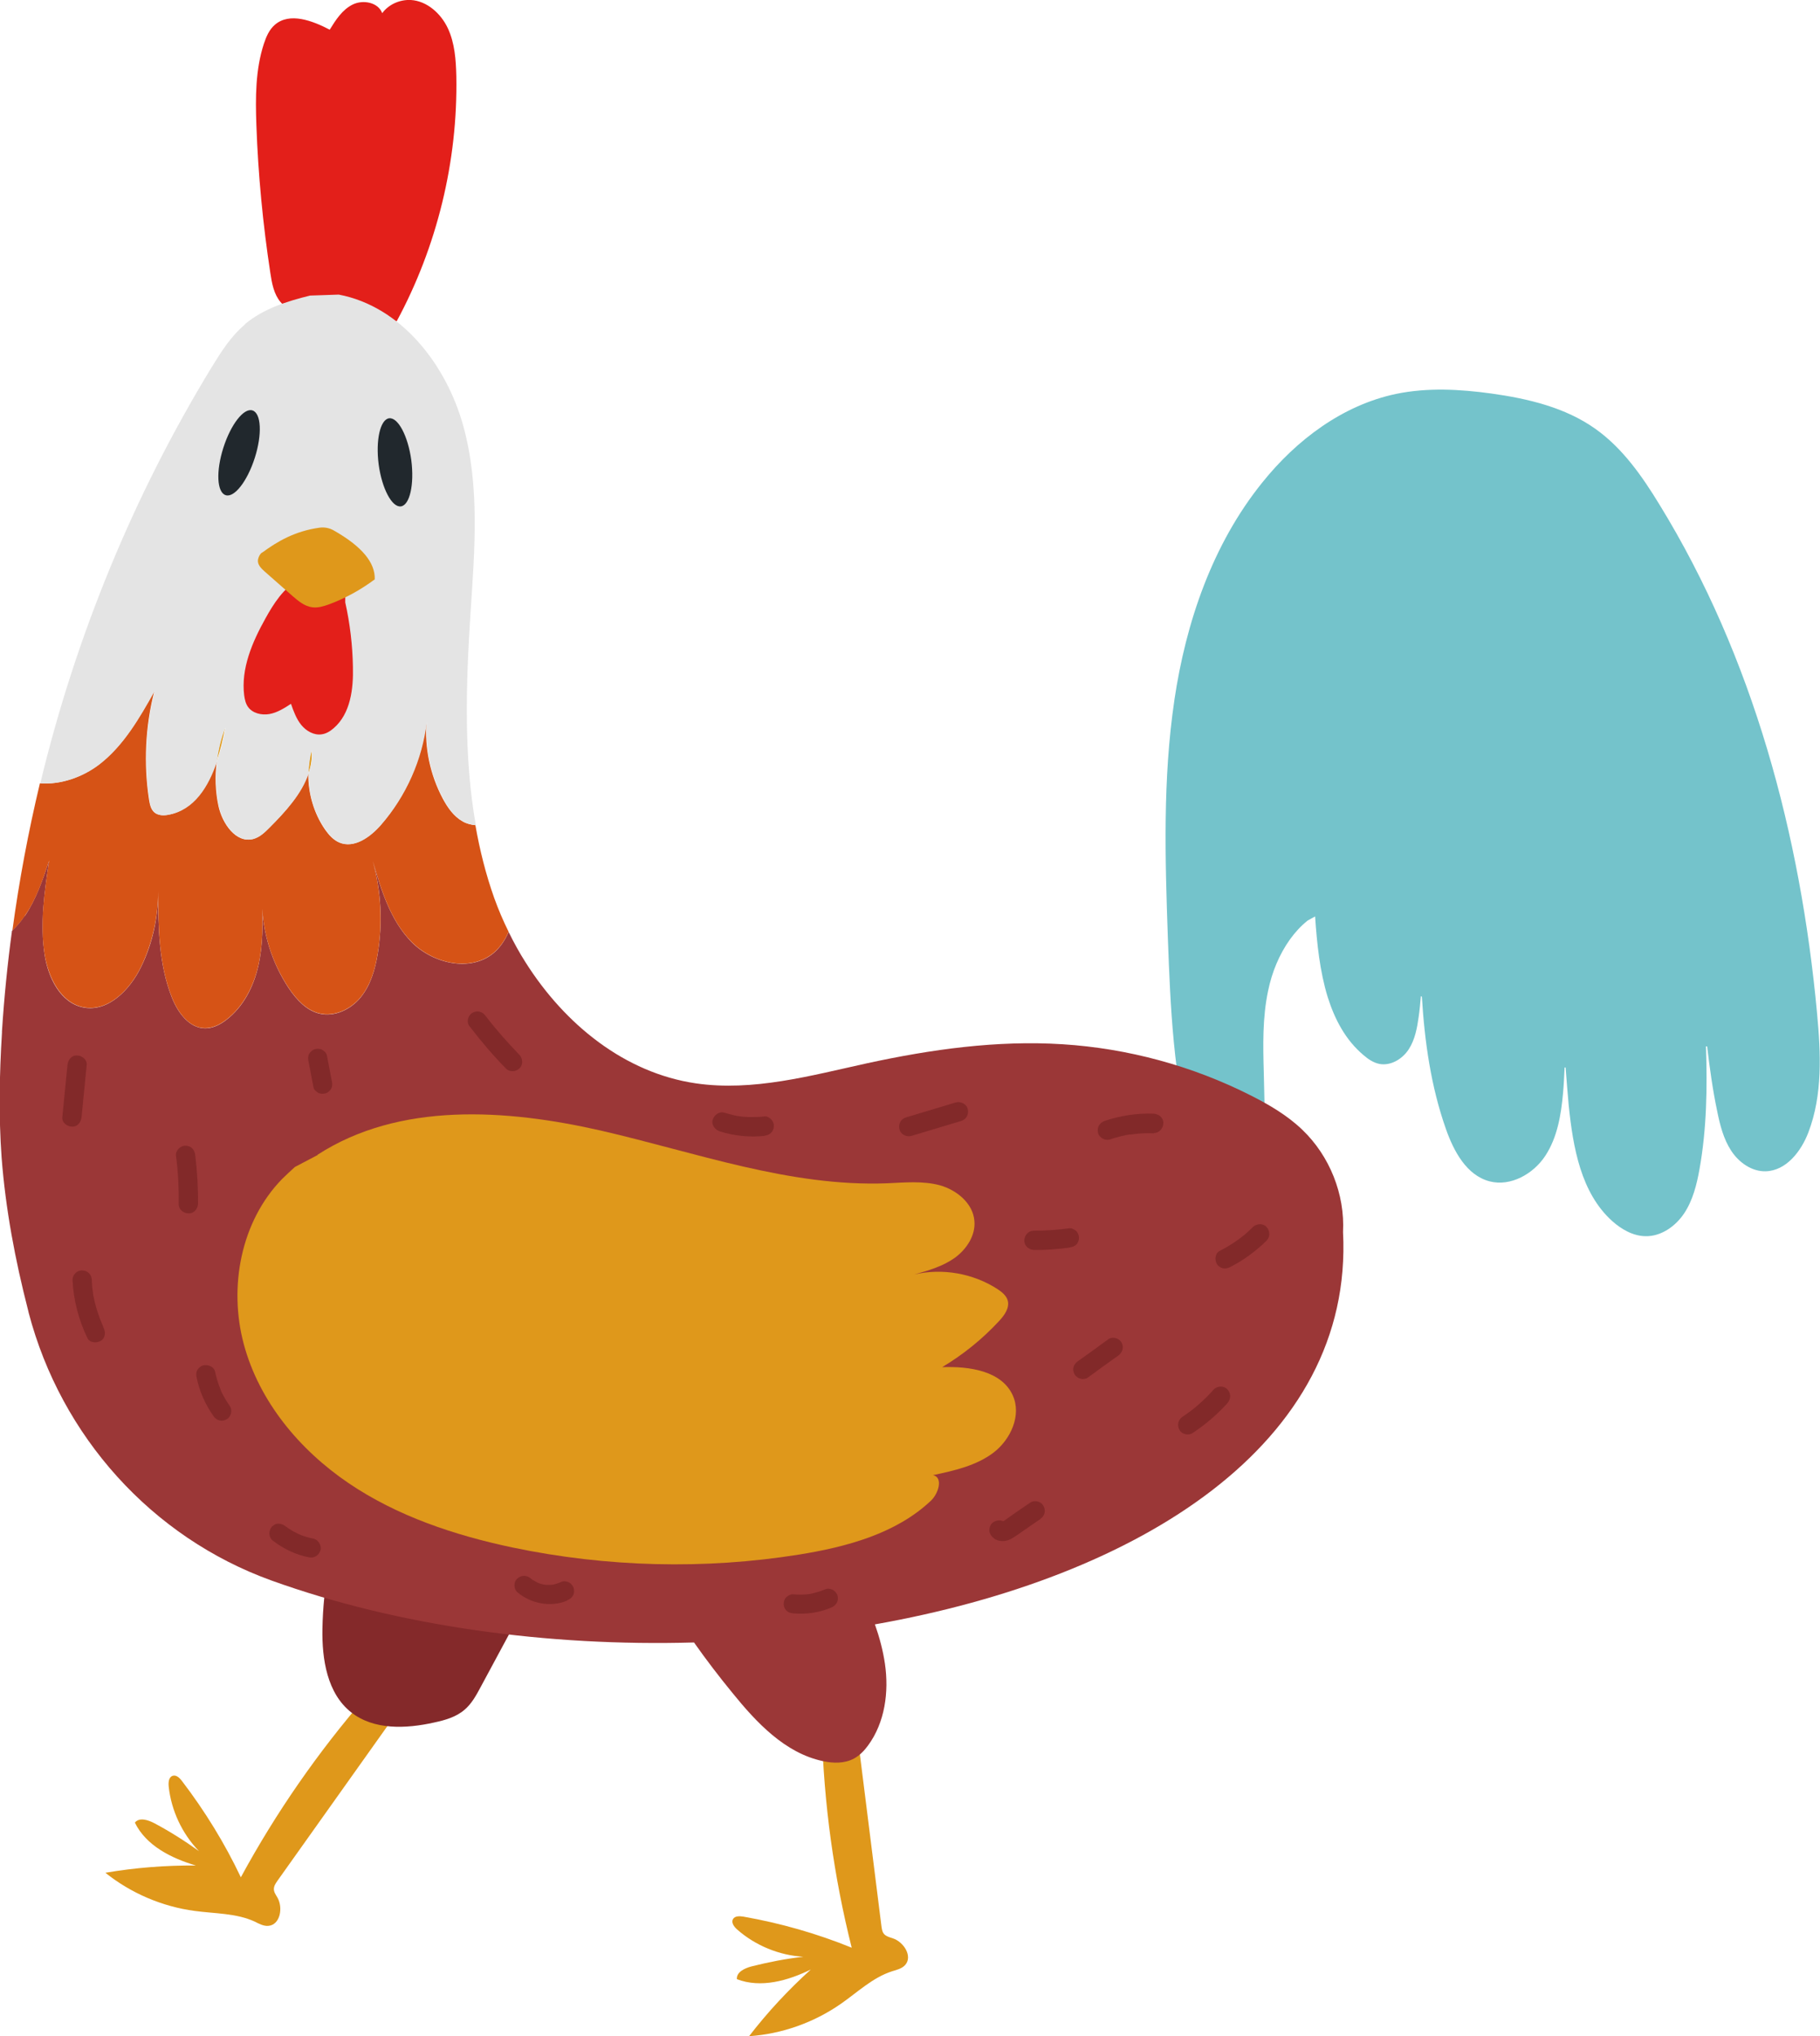 <?xml version="1.0" encoding="UTF-8"?>
<svg id="_レイヤー_2" data-name="レイヤー 2" xmlns="http://www.w3.org/2000/svg" width="92.57" height="103.54" viewBox="0 0 92.57 103.54">
  <g id="main">
    <g>
      <path d="M59.73,35.61c.59-3.98,1.94-7.93,4.47-11.07,1.74-2.17,4.09-3.94,6.81-4.51,1.59-.33,3.24-.24,4.84-.02,1.87,.26,3.77,.71,5.3,1.8,1.38,.98,2.37,2.4,3.25,3.84,4.77,7.76,7.18,16.8,8.02,25.87,.19,2.03,.29,4.15-.44,6.06-.37,.97-1.13,1.95-2.17,1.98-.71,.02-1.37-.45-1.76-1.05-.39-.6-.57-1.31-.71-2.01-.23-1.09-.38-2.19-.51-3.29-.02,0-.04,0-.06,0,.07,2.09,.04,4.19-.33,6.25-.14,.78-.34,1.58-.78,2.24-.44,.66-1.18,1.18-1.97,1.16-.63-.01-1.22-.35-1.69-.77-1.59-1.43-1.99-3.74-2.21-5.87-.06-.65-.11-1.29-.16-1.94-.02,0-.04,0-.05,0-.02,.44-.04,.88-.08,1.31-.1,1.11-.29,2.25-.9,3.18-.61,.93-1.77,1.58-2.84,1.3-1.17-.31-1.82-1.53-2.22-2.67-.76-2.16-1.08-4.43-1.22-6.72-.02,0-.03-.02-.05-.03-.03,.35-.06,.7-.11,1.04-.08,.58-.19,1.18-.51,1.67s-.91,.85-1.49,.74c-.3-.06-.57-.24-.8-.44-.92-.77-1.47-1.82-1.83-2.96-.4-1.3-.55-2.74-.64-4.1l-.38,.21c-.35,.28-.64,.6-.9,.96-.55,.77-.92,1.68-1.11,2.61-.29,1.37-.26,2.77-.22,4.17,.05,2.04,.09,4.08,.14,6.13l-3.8-2.43c-.94-3.43-1.09-7.02-1.22-10.57-.14-4.02-.26-8.08,.33-12.06Z" fill="#74c3cb"/>
      <path d="M20.16,87.13c-2.02,2.84-4.03,5.67-6.05,8.51-.09,.13-.18,.26-.18,.42,0,.16,.1,.29,.18,.43,.3,.52,.14,1.39-.46,1.44-.25,.02-.48-.11-.7-.22-.94-.43-2.02-.4-3.05-.54-1.65-.22-3.24-.9-4.54-1.94,1.52-.26,3.06-.38,4.6-.37-1.25-.37-2.53-1.01-3.1-2.18,.22-.28,.67-.14,.99,.03,.79,.42,1.55,.9,2.27,1.42-.86-.89-1.41-2.07-1.54-3.29-.02-.21,0-.47,.2-.54,.19-.06,.36,.11,.48,.27,1.16,1.52,2.17,3.16,2.99,4.89,1.78-3.28,3.92-6.36,6.36-9.18l1.54,.87Z" fill="#df981b"/>
      <path d="M26.33,82.29c-.63,1.17-1.26,2.34-1.89,3.51-.22,.41-.45,.83-.8,1.13-.43,.38-1,.54-1.56,.66-1.43,.32-3.07,.39-4.22-.52-1.22-.96-1.49-2.7-1.46-4.25,.02-1.05,.12-2.1,.32-3.13l9.62,2.59Z" fill="#84292a"/>
      <path d="M43.53,87.57c.43,3.45,.87,6.91,1.3,10.36,.02,.15,.04,.32,.15,.43,.11,.11,.27,.15,.42,.2,.57,.18,1.04,.93,.63,1.37-.17,.18-.43,.24-.66,.31-.99,.32-1.76,1.07-2.61,1.66-1.37,.95-3,1.53-4.66,1.64,.94-1.22,1.99-2.35,3.14-3.39-1.17,.57-2.54,.96-3.76,.49-.03-.36,.4-.56,.75-.65,.87-.22,1.75-.39,2.63-.49-1.23-.07-2.44-.57-3.36-1.38-.16-.14-.32-.35-.22-.53,.09-.17,.34-.16,.53-.13,1.88,.33,3.74,.86,5.51,1.58-.91-3.62-1.42-7.34-1.52-11.07l1.72-.4Z" fill="#df981b"/>
      <path d="M20.17,16.35c2.06-3.81,3.12-8.15,3.04-12.48-.02-.83-.08-1.68-.43-2.43C22.43,.69,21.72,.05,20.9,0c-.56-.03-1.13,.22-1.46,.67-.2-.55-.97-.7-1.5-.44-.53,.26-.86,.78-1.17,1.28-.88-.46-2.04-.9-2.79-.25-.29,.25-.44,.61-.56,.97-.43,1.32-.43,2.74-.38,4.13,.09,2.52,.33,5.03,.71,7.52,.08,.53,.18,1.08,.52,1.48,.29,.35,.73,.55,1.16,.69,1.36,.46,2.84,.54,4.24,.23l.5,.05Z" fill="#e31f1a"/>
      <g>
        <path d="M1.27,46.57c.57-.85,.9-1.83,1.23-2.8-.24,1.58-.47,3.2-.23,4.78,.18,1.17,.81,2.46,1.98,2.68,1.26,.24,2.37-.91,2.93-2.07,.58-1.19,.87-2.52,.86-3.84,.01,1.83,.03,3.7,.7,5.4,.3,.76,.87,1.56,1.69,1.57,.39,0,.76-.18,1.07-.42,.87-.66,1.4-1.69,1.64-2.76,.24-1.06,.23-2.17,.19-3.26,.01,1.56,.5,3.12,1.37,4.42,.38,.56,.88,1.11,1.54,1.27,.77,.19,1.61-.21,2.11-.83,.5-.62,.73-1.41,.86-2.2,.26-1.57,.18-3.19-.25-4.72,.43,1.48,.9,3.02,1.98,4.12,1.08,1.09,2.99,1.54,4.17,.55,.34-.29,.58-.66,.76-1.07,.26,.53,.55,1.06,.87,1.56,1.99,3.14,5.03,5.61,8.66,6.14,2.9,.42,5.82-.39,8.69-1.02,3.27-.71,6.61-1.18,9.95-.97,3.33,.21,6.61,1.1,9.59,2.61,.93,.47,1.85,1.01,2.61,1.74,1.39,1.33,2.17,3.28,2.07,5.2,.55,10.78-10.35,17.57-23.81,19.95,.23,.65,.41,1.32,.51,2,.21,1.44,0,2.99-.86,4.16-.19,.26-.42,.5-.71,.66-.48,.26-1.06,.25-1.6,.13-1.91-.41-3.36-1.95-4.59-3.47-.68-.83-1.33-1.68-1.95-2.56-7.43,.21-15.02-.82-21.49-3.15-6.1-2.2-10.7-7.34-12.35-13.61-.01-.04-.02-.08-.03-.13-.66-2.56-1.15-5.16-1.35-7.79-.15-2.1-.11-4.22,.02-6.33,0-.02,0-.04,0-.07,.11-1.71,.28-3.42,.51-5.11,.24-.23,.46-.48,.64-.76Z" fill="#9b3737"/>
        <g>
          <path d="M11.02,38.71c.07-.59,.21-1.18,.43-1.73-.1,.56-.24,1.16-.43,1.73Z" fill="#e09817"/>
          <path d="M15.69,39.32c0-.4,.05-.8,.16-1.18,.03,.41-.03,.8-.16,1.18Z" fill="#e09817"/>
          <path d="M5.04,38.87c1.24-.96,2.04-2.36,2.81-3.73-.46,1.8-.55,3.69-.27,5.52,.04,.24,.09,.5,.28,.66,.19,.15,.46,.15,.7,.11,1.29-.25,2.02-1.41,2.46-2.71-.09,.75-.07,1.52,.09,2.26,.19,.89,.89,1.92,1.77,1.68,.32-.09,.58-.33,.81-.57,.8-.8,1.65-1.72,1.99-2.76-.01,1.01,.28,2.02,.85,2.85,.19,.27,.42,.53,.72,.66,.75,.32,1.57-.27,2.11-.89,1.28-1.47,2.1-3.33,2.33-5.26-.1,1.34,.19,2.71,.82,3.9,.25,.47,.56,.92,1.02,1.18,.21,.12,.43,.17,.65,.19,.22,1.26,.53,2.5,.96,3.71,.21,.58,.45,1.15,.73,1.71-.18,.41-.42,.78-.76,1.07-1.18,.99-3.08,.55-4.17-.55-1.08-1.09-1.55-2.64-1.98-4.12,.42,1.53,.51,3.15,.25,4.72-.13,.79-.36,1.58-.86,2.2-.5,.62-1.34,1.02-2.11,.83-.66-.16-1.16-.71-1.54-1.27-.87-1.3-1.36-2.85-1.37-4.42,.04,1.09,.05,2.2-.19,3.26-.24,1.06-.77,2.1-1.64,2.76-.31,.24-.68,.42-1.07,.42-.82,0-1.39-.81-1.69-1.57-.67-1.7-.69-3.57-.7-5.4,.01,1.32-.29,2.65-.86,3.84-.56,1.16-1.66,2.31-2.93,2.07-1.16-.22-1.79-1.51-1.98-2.68-.25-1.58-.01-3.2,.23-4.78-.32,.97-.65,1.96-1.23,2.8-.18,.27-.4,.53-.64,.76,.34-2.52,.81-5.02,1.4-7.49,1.05,.08,2.16-.31,3.01-.96Z" fill="#d65316"/>
          <path d="M12.45,16.49c.94-.79,2.14-1.17,3.32-1.46l1.46-.05c3.16,.6,5.45,3.53,6.32,6.63,.87,3.1,.59,6.38,.38,9.59-.23,3.58-.35,7.24,.27,10.76-.22-.02-.44-.07-.65-.19-.46-.26-.78-.71-1.02-1.18-.63-1.19-.92-2.56-.82-3.9-.22,1.93-1.05,3.79-2.33,5.26-.54,.62-1.36,1.21-2.11,.89-.3-.13-.53-.39-.72-.66-.58-.83-.87-1.84-.85-2.85,.13-.38,.19-.77,.16-1.18-.1,.39-.15,.78-.16,1.18-.35,1.04-1.19,1.96-1.99,2.76-.24,.24-.49,.48-.81,.57-.88,.24-1.58-.79-1.77-1.68-.16-.74-.18-1.51-.09-2.26,.19-.57,.33-1.17,.43-1.73-.22,.55-.36,1.14-.43,1.73-.44,1.31-1.17,2.47-2.46,2.71-.24,.05-.51,.05-.7-.11-.19-.15-.25-.41-.28-.66-.28-1.83-.19-3.72,.27-5.52-.77,1.37-1.57,2.77-2.81,3.73-.85,.65-1.96,1.04-3.01,.96,1.79-7.44,4.72-14.6,8.7-21.13,.49-.8,1-1.61,1.72-2.21Z" fill="#e4e4e4"/>
        </g>
      </g>
      <path d="M16.15,58.72c4.16-2.69,9.58-2.33,14.41-1.23,4.83,1.11,9.61,2.87,14.56,2.68,.9-.04,1.81-.13,2.68,.1,.86,.24,1.69,.92,1.76,1.81,.07,.74-.4,1.45-1.01,1.89-.61,.43-1.34,.64-2.06,.84,1.44-.34,3.02-.06,4.26,.75,.21,.14,.42,.31,.5,.55,.12,.38-.16,.77-.43,1.06-.85,.92-1.83,1.71-2.9,2.35,1.37-.05,3.02,.18,3.59,1.43,.46,1.01-.1,2.24-.97,2.91-.88,.67-2,.92-3.08,1.15,.52,.12,.28,.93-.11,1.3-1.78,1.68-4.29,2.35-6.71,2.74-4.82,.77-9.79,.64-14.57-.36-2.94-.62-5.86-1.59-8.35-3.28s-4.54-4.15-5.32-7.06c-.78-2.91-.15-6.25,1.95-8.4,.21-.21,.43-.41,.65-.61l1.16-.61Z" fill="#df981b"/>
      <path d="M4.41,54.15c-.09,.88-.17,1.76-.26,2.64-.02,.25-.19,.51-.48,.5-.24,0-.53-.2-.5-.48,.09-.88,.17-1.76,.26-2.64,.02-.25,.19-.51,.48-.5,.24,0,.53,.2,.5,.48h0Z" fill="#822929"/>
      <path d="M24.69,51.65c.14,.18,.28,.36,.43,.54,.03,.04,.02,.03,0,0,.02,.02,.03,.04,.05,.06,.04,.05,.08,.09,.12,.14,.07,.09,.15,.17,.22,.26,.29,.33,.59,.66,.9,.98,.18,.18,.21,.5,.02,.69-.18,.18-.5,.21-.69,.02-.67-.68-1.29-1.41-1.87-2.17-.16-.2-.06-.55,.16-.67,.25-.14,.51-.06,.67,.16h0Z" fill="#822929"/>
      <path d="M16.63,53.68c.08,.44,.17,.88,.25,1.31,.03,.13,.03,.26-.04,.38-.06,.1-.17,.2-.29,.23-.12,.03-.27,.03-.38-.04-.1-.06-.21-.16-.23-.29-.08-.44-.17-.88-.25-1.31-.03-.13-.03-.26,.04-.38,.06-.1,.17-.2,.29-.23,.12-.03,.27-.03,.38,.04,.1,.06,.21,.16,.23,.29h0Z" fill="#822929"/>
      <path d="M9.93,58.74c.1,.82,.15,1.64,.14,2.46,0,.26-.2,.51-.48,.5-.26,0-.51-.2-.5-.48,.01-.82-.03-1.65-.14-2.46-.03-.25,.23-.51,.48-.5,.29,0,.47,.2,.5,.48h0Z" fill="#822929"/>
      <path d="M4.67,65.07c0,.23,.03,.46,.06,.69,.01,.1,0-.05,.01,.07,0,.05,.02,.1,.03,.15,.02,.11,.05,.23,.08,.34,.05,.21,.12,.42,.19,.62,.04,.11,.08,.22,.13,.33,.02,.05,.04,.09,.06,.14,.02,.05,.03,.06,0,.02,.01,.03,.03,.06,.04,.09,.11,.23,.09,.54-.16,.67-.21,.12-.56,.09-.67-.16-.44-.92-.7-1.91-.75-2.93-.01-.26,.21-.51,.48-.5,.27,0,.49,.2,.5,.48h0Z" fill="#822929"/>
      <path d="M10.94,69.75c.07,.33,.17,.65,.3,.96,.05,.12-.04-.07,0,.02,.02,.04,.04,.08,.06,.12,.04,.07,.08,.15,.12,.22,.08,.15,.18,.29,.27,.43,.15,.21,.06,.55-.16,.67-.24,.14-.52,.07-.67-.16-.42-.59-.72-1.27-.86-1.97-.03-.13-.03-.26,.04-.38,.06-.1,.17-.2,.29-.23,.24-.06,.56,.06,.61,.33h0Z" fill="#822929"/>
      <path d="M15.72,79.19c-.69-.13-1.32-.44-1.87-.87-.09-.07-.15-.23-.15-.34,0-.12,.05-.26,.13-.35,.09-.09,.21-.16,.34-.15,.14,0,.24,.05,.35,.13,.02,.01,.04,.03,.05,.04,.06,.05,0,0-.02-.02,.04,.03,.08,.05,.11,.08,.08,.05,.16,.1,.24,.15,.16,.09,.33,.17,.5,.24-.04-.02-.08-.03-.12-.05,.22,.08,.44,.15,.66,.19,.25,.05,.43,.35,.36,.59-.08,.27-.32,.41-.59,.36h0Z" fill="#822929"/>
      <path d="M28.87,81.38c-.84,.37-1.86,.17-2.55-.41-.2-.17-.2-.52-.02-.69,.2-.19,.48-.2,.69-.02,.03,.03,.07,.05,.1,.08-.02-.02-.08-.05-.03-.02,.02,.01,.04,.03,.07,.04,.07,.04,.14,.08,.22,.12,.02,0,.04,.02,.06,.02,.06,.02-.1-.04-.02,0,.04,.01,.08,.03,.12,.04,.08,.02,.17,.04,.26,.05,.02,0,.09,.01,.01,0-.08,0,0,0,.01,0,.04,0,.08,0,.12,0,.09,0,.18,0,.26-.02,.07,0-.02,0-.04,0,.02,0,.04,0,.06-.01,.04,0,.08-.02,.12-.03,.09-.03,.18-.06,.26-.1,.11-.05,.28-.01,.38,.04,.1,.06,.2,.17,.23,.29,.03,.12,.03,.27-.04,.38-.07,.12-.16,.18-.29,.23h0Z" fill="#822929"/>
      <path d="M38.88,57.76c-.76,.08-1.54,0-2.27-.23-.24-.08-.44-.33-.36-.59,.07-.24,.33-.44,.59-.36,.18,.05,.35,.1,.53,.14,.08,.02,.15,.03,.23,.04,.05,0,.1,.02,.16,.02,.03,0,.14,.04,.03,0,.08,.02,.18,.01,.26,.02,.09,0,.17,0,.26,0,.18,0,.37,0,.55-.03,.26-.03,.51,.23,.5,.48,0,.28-.2,.48-.48,.5h0Z" fill="#822929"/>
      <path d="M48.89,57c-.84,.25-1.69,.51-2.53,.76-.25,.07-.55-.07-.61-.33-.07-.26,.06-.53,.33-.61,.84-.25,1.69-.51,2.53-.76,.25-.07,.55,.07,.61,.33,.07,.26-.06,.53-.33,.61h0Z" fill="#822929"/>
      <path d="M54.4,63.44c-.6,.08-1.2,.13-1.8,.12-.26,0-.51-.21-.5-.48,0-.26,.2-.5,.48-.5,.6,0,1.21-.04,1.8-.12,.12-.02,.27,.06,.35,.13,.09,.08,.15,.22,.15,.34,0,.13-.04,.26-.13,.35-.1,.1-.21,.13-.34,.15h0Z" fill="#822929"/>
      <path d="M58.7,57.63c-.39-.02-.79,0-1.18,.06-.02,0-.04,0-.07,0,.06,0,.06,0,0,0-.04,0-.09,.02-.13,.02-.09,.02-.19,.04-.28,.06-.19,.05-.39,.1-.58,.17-.24,.08-.55-.08-.61-.33-.07-.26,.07-.52,.33-.61,.8-.27,1.65-.4,2.49-.37,.26,.01,.51,.2,.5,.48,0,.25-.2,.51-.48,.5h0Z" fill="#822929"/>
      <path d="M64.44,63.07c-.55,.54-1.18,1.01-1.87,1.36-.12,.06-.24,.09-.38,.06-.11-.03-.24-.11-.3-.22-.12-.22-.09-.55,.16-.67,.32-.16,.63-.35,.92-.56,.07-.05,.14-.1,.2-.15,.04-.03,.07-.06,.11-.09,.05-.04-.07,.06-.02,.02,.02-.01,.03-.03,.05-.04,.14-.12,.28-.25,.41-.38,.18-.18,.5-.21,.69-.02,.18,.19,.21,.5,.02,.69h0Z" fill="#822929"/>
      <path d="M56.88,68.93c-.52,.37-1.04,.74-1.55,1.12-.21,.15-.55,.06-.67-.16-.14-.24-.07-.51,.16-.67,.52-.37,1.04-.74,1.55-1.12,.21-.15,.55-.06,.67,.16,.14,.24,.06,.51-.16,.67h0Z" fill="#822929"/>
      <path d="M62.44,71.34c-.52,.58-1.13,1.1-1.78,1.53-.21,.14-.55,.07-.67-.16-.13-.24-.07-.52,.16-.67,.15-.1,.3-.21,.45-.32,.07-.06,.14-.11,.22-.17,.05-.04-.01,0-.03,.02,.01-.02,.04-.03,.06-.05,.03-.03,.07-.06,.1-.09,.28-.24,.54-.5,.78-.77,.17-.19,.51-.21,.69-.02,.19,.19,.2,.49,.02,.69h0Z" fill="#822929"/>
      <path d="M52.92,77.24c-.37,.25-.74,.51-1.1,.76-.18,.12-.35,.25-.55,.32-.27,.09-.6,.05-.8-.17-.09-.1-.15-.21-.15-.34,0-.12,.05-.26,.13-.35,.18-.17,.51-.22,.69-.02,.04,.04,.02,.03-.05-.03,.04,.02,.03,.02-.06-.02-.09,0-.11,0-.06,0,.05,0,.03,0-.06,.01,.02-.01,.08-.03,.1-.03-.07,.04-.09,.04-.04,.02,.02,0,.03-.02,.05-.03,.15-.09,.29-.2,.43-.3,.32-.22,.63-.44,.95-.65,.21-.15,.55-.07,.67,.16,.14,.24,.07,.52-.16,.67h0Z" fill="#822929"/>
      <path d="M42.29,81.74c-.6,.26-1.28,.36-1.93,.3-.14-.01-.25-.04-.35-.13-.09-.08-.15-.22-.15-.34,0-.13,.04-.26,.13-.35,.09-.08,.22-.16,.34-.15,.3,.03,.6,.02,.9-.02,.04,0,.02,0-.05,0,.02,0,.04,0,.06-.01,.03,0,.06-.01,.1-.02,.08-.02,.15-.04,.22-.06,.15-.04,.29-.09,.43-.15,.11-.05,.28-.02,.38,.04,.1,.06,.2,.17,.23,.29,.07,.28-.07,.5-.33,.61h0Z" fill="#822929"/>
      <path d="M11.36,22.77c-.38,1.19-.33,2.27,.12,2.41,.44,.14,1.1-.71,1.48-1.9,.38-1.19,.33-2.27-.12-2.41-.44-.14-1.1,.71-1.48,1.9Z" fill="#21282d"/>
      <path d="M20.92,23.4c.16,1.24-.08,2.29-.53,2.35s-.96-.89-1.13-2.13c-.16-1.24,.08-2.29,.53-2.35s.96,.89,1.13,2.13Z" fill="#21282d"/>
      <path d="M17.56,30.63c.24,1.07,.37,2.17,.39,3.27,.03,1.13-.12,2.39-.98,3.13-.17,.15-.38,.28-.61,.31-.39,.06-.79-.17-1.04-.48-.25-.31-.39-.7-.52-1.07-.34,.22-.7,.45-1.1,.52-.4,.07-.86-.04-1.09-.37-.12-.17-.16-.38-.19-.58-.17-1.36,.41-2.71,1.08-3.91,.42-.76,.92-1.54,1.68-1.97,.76-.43,1.85-.39,2.38,.3v.85Z" fill="#e31f1a"/>
      <path d="M13.27,28.14h0s.02-.02,.03-.02c.02-.01,.03-.03,.05-.03,.73-.54,1.65-1.09,2.92-1.26,.24-.03,.49,.02,.7,.14,1.45,.82,2.12,1.65,2.09,2.49-.71,.53-1.49,.96-2.32,1.27-.28,.1-.57,.19-.86,.15-.39-.05-.71-.32-1.01-.58-.47-.41-.94-.83-1.41-1.24-.18-.16-.37-.35-.34-.59,.02-.11,.07-.25,.16-.33Z" fill="#df981b"/>
    </g>
  </g>
</svg>